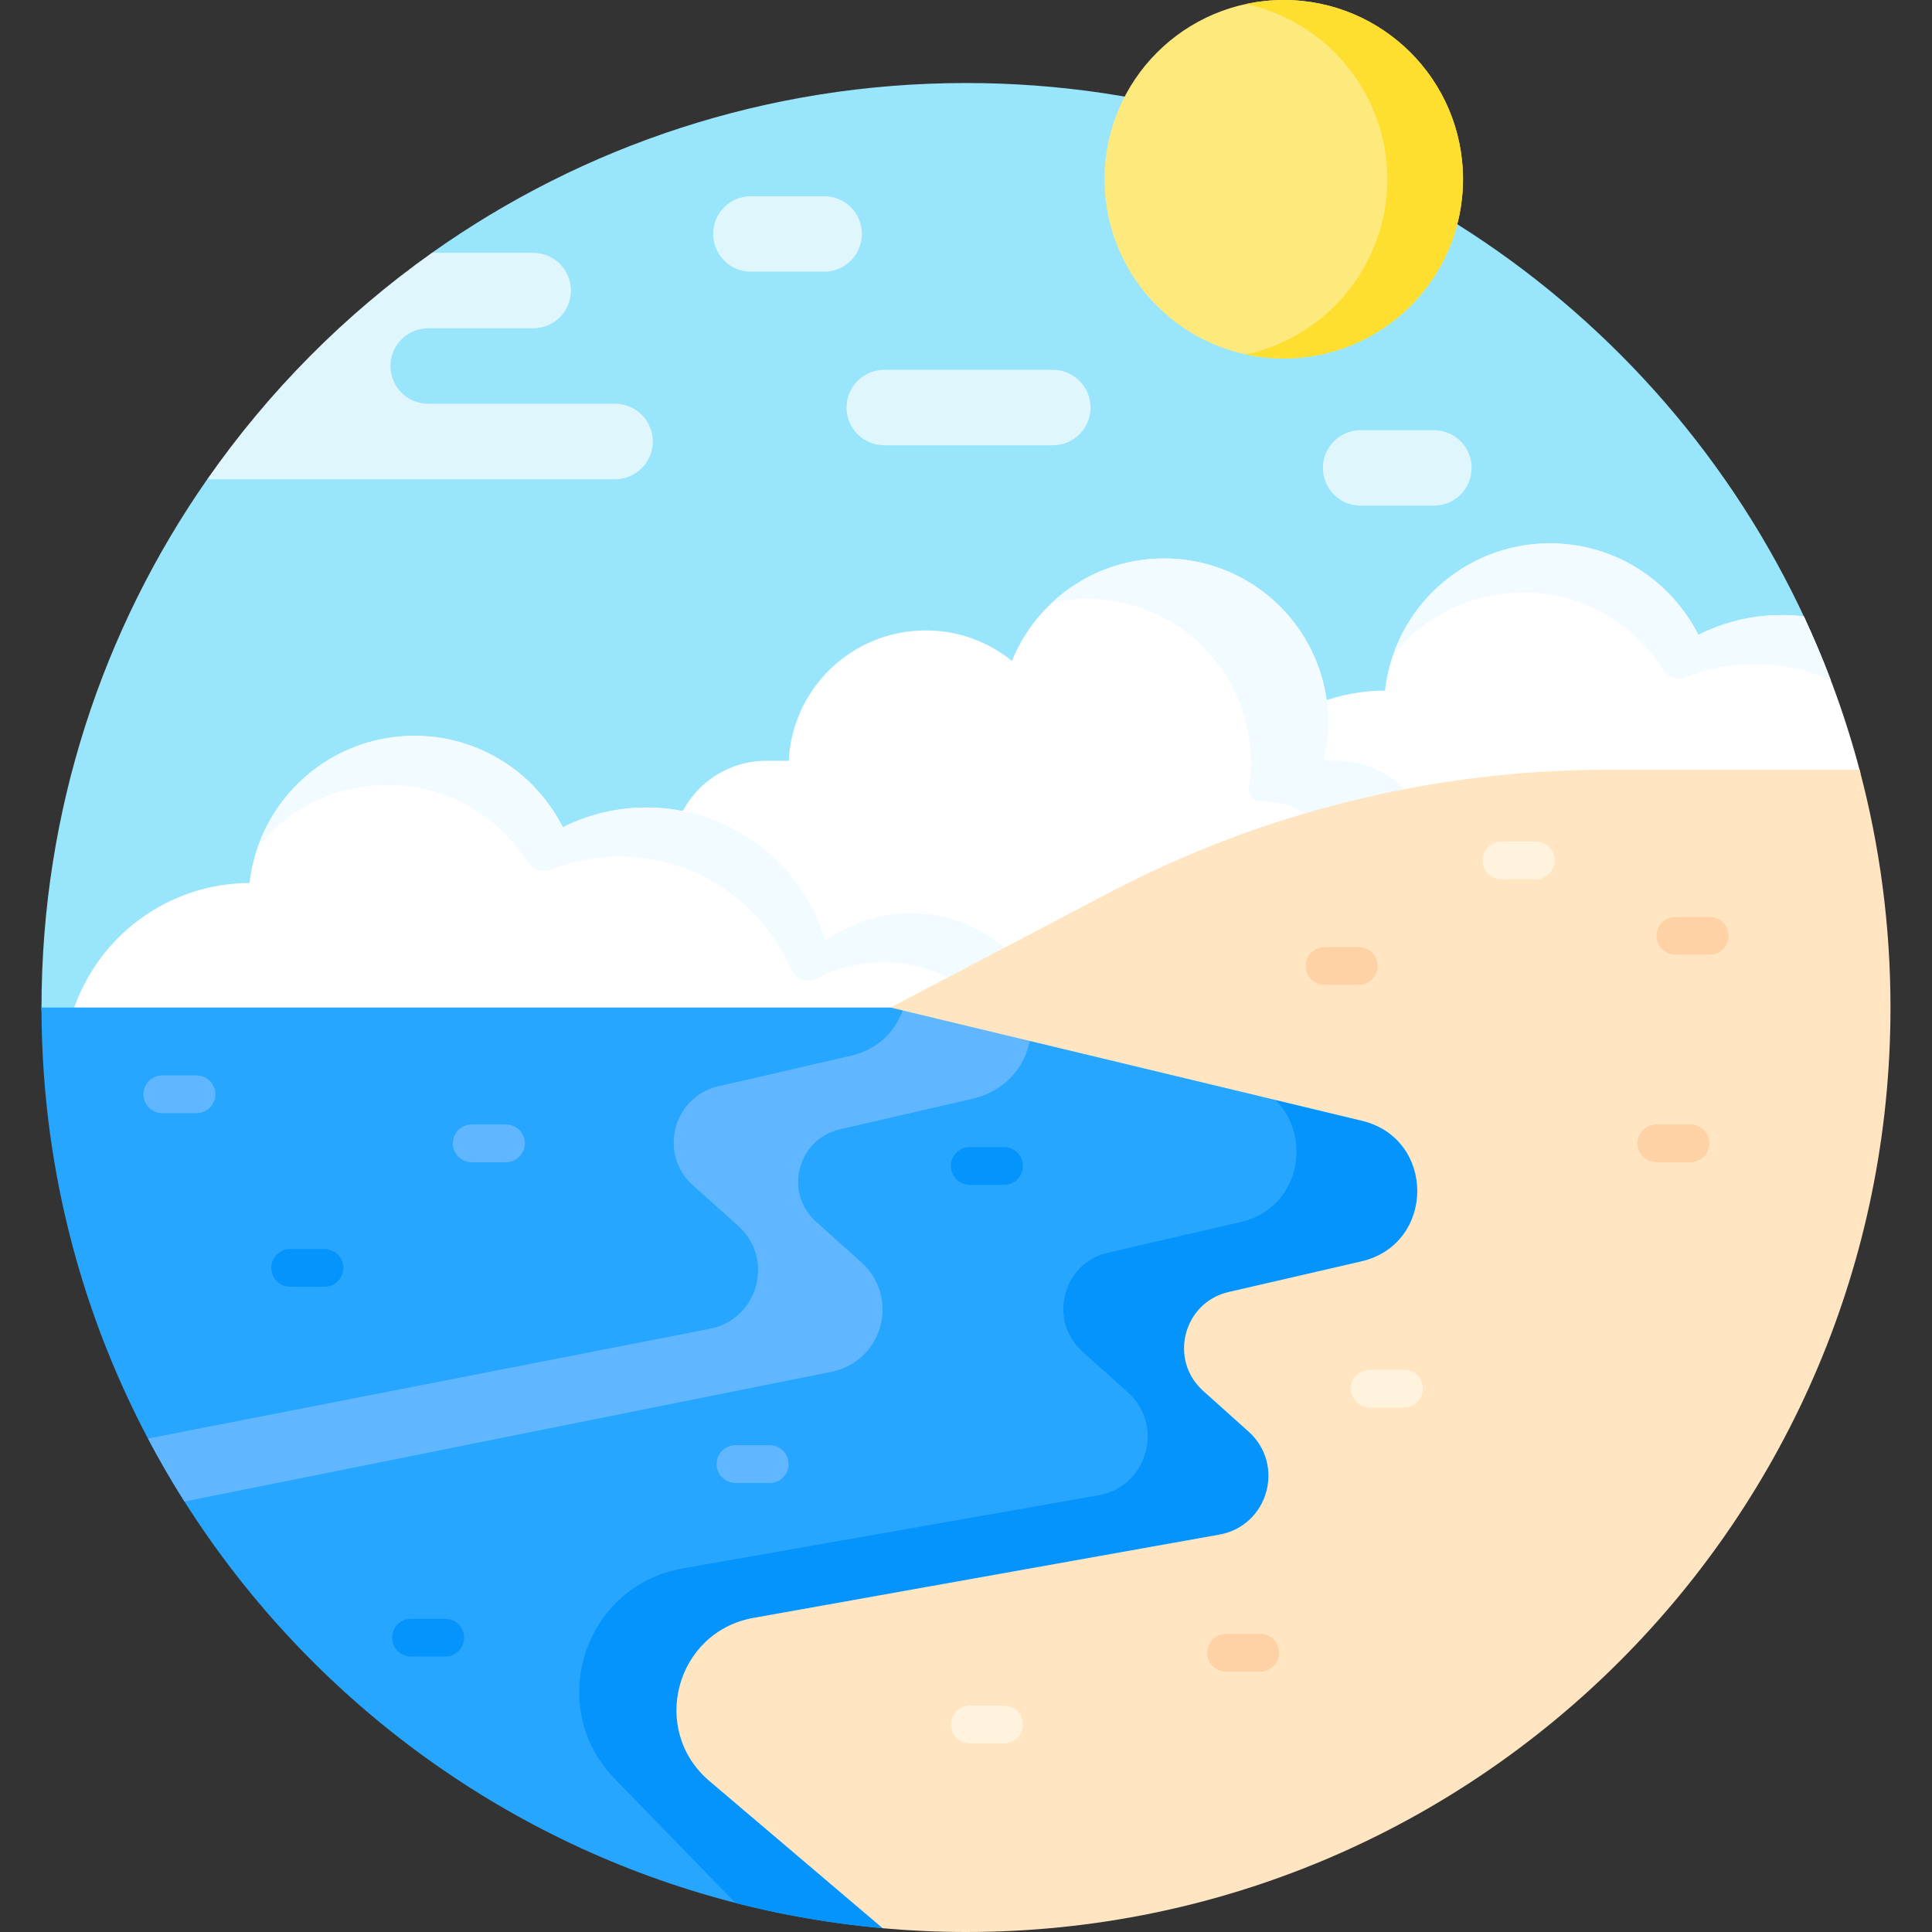 <svg id="Capa_1" enable-background="new 0 0 512 512" viewBox="0 0 512 512" xmlns="http://www.w3.org/2000/svg"><rect x="0" y="0" width="512" height="512" fill="#333333" stroke="none"/><g><path d="m256 22c-52.731 0-101.564 16.659-141.537 45l.319 1h26.515c4.962 0 9 4.038 9 9s-4.038 9-9 9h-27.815c-6.065 0-11 4.935-11 11s4.935 11 11 11h49.518c4.962 0 9 4.038 9 9s-4.038 9-9 9h-106.14l-1.926 1c-27.68 39.684-43.934 87.946-43.934 140 0 .334.011.666.013 1h9.356l.236-.667c6.807-19.251 25.103-32.243 45.528-32.328l.889-.004.1-.884c2.456-21.73 20.82-38.117 42.715-38.117 16.343 0 31.066 9.082 38.424 23.701l.449.893.893-.449c6.796-3.414 14.108-5.145 21.734-5.145 3.136 0 6.303.31 9.413.921l.727.143.349-.653c4.212-7.89 12.334-12.791 21.198-12.791h6.956l.046-.952c.913-18.843 16.418-33.604 35.299-33.604 8.063 0 15.954 2.792 22.218 7.863l1.048.849.508-1.25c6.54-16.115 21.998-26.527 39.38-26.527 21.136 0 39.229 15.771 42.087 36.686l.164 1.195 1.144-.382c4.891-1.634 9.994-2.473 15.169-2.494l.89-.004.101-.884c2.456-21.73 20.82-38.118 42.716-38.118 16.343 0 31.065 9.082 38.423 23.701l.449.893.894-.449c6.796-3.414 14.108-5.145 21.734-5.145 1.854 0 3.763.113 5.672.335l.612.071c-38.823-84.062-123.859-142.404-222.534-142.404z" fill="#99e6fc"/><g><path d="m350.972 191.493c0 3.309-.394 6.638-1.171 9.896l-.294 1.232h4.848c6.474 0 12.558 2.569 17.131 7.234l.376.383.527-.102c17.661-3.409 35.71-5.137 53.643-5.137h67.034c-3.772-14.447-8.819-28.378-15.029-41.658-1.899-.221-3.829-.342-5.787-.342-7.978 0-15.509 1.899-22.183 5.252-7.238-14.38-22.12-24.252-39.317-24.252-22.611 0-41.229 17.058-43.71 39.005-5.771.024-11.304 1.043-16.448 2.882.241 1.837.38 3.706.38 5.607z" fill="#fff"/><g><path d="m478.035 163.342c-1.899-.221-3.829-.342-5.787-.342-7.978 0-15.509 1.899-22.183 5.252-7.238-14.38-22.12-24.252-39.317-24.252-19.253 0-35.604 12.372-41.569 29.595 8.059-10.11 20.471-16.595 34.407-16.595 15.661 0 29.402 8.187 37.198 20.51 1.279 2.021 3.806 2.87 6.028 1.985 5.654-2.251 11.818-3.495 18.274-3.495 7.157 0 13.955 1.525 20.096 4.258-2.176-5.745-4.561-11.387-7.147-16.916z" fill="#f2fbff"/></g></g><g><g><path d="m217.807 249.605.403 1.351 1.142-.828c6.432-4.664 14.034-7.129 21.985-7.129 8.869 0 17.477 3.159 24.239 8.896l.514.437 28.369-14.894c24.672-12.953 51.237-22.171 78.574-27.394-4.592-5.158-11.271-8.423-18.678-8.423h-3.582c.776-3.251 1.198-6.639 1.198-10.128 0-24.021-19.473-43.493-43.493-43.493-18.239 0-33.846 11.232-40.307 27.152-6.243-5.054-14.189-8.086-22.847-8.086-19.472 0-35.366 15.315-36.298 34.556h-6.003c-9.918 0-18.534 5.848-22.576 14.266 17.448 3.39 32.161 16.306 37.36 33.717z" fill="#fff"/></g></g><g><g><path d="m288.031 158.668c24.02 0 43.493 19.472 43.493 43.493 0 2.306-.184 4.568-.534 6.775-.28 1.767 1.128 3.353 2.917 3.353 4.918 0 9.511 1.446 13.39 3.924 8.477-2.451 17.067-4.512 25.736-6.168-4.592-5.158-11.271-8.423-18.678-8.423h-3.582c.776-3.251 1.198-6.639 1.198-10.128 0-24.021-19.473-43.493-43.493-43.493-11.44 0-21.842 4.42-29.604 11.642 2.953-.634 6.015-.975 9.157-.975z" fill="#f2fbff"/></g></g><g><path d="m236.247 268 30.786-16.162c-6.815-6.114-15.818-9.838-25.695-9.838-8.434 0-16.229 2.72-22.572 7.319-6.099-20.425-25.02-35.319-47.428-35.319-7.978 0-15.509 1.899-22.183 5.252-7.237-14.38-22.12-24.252-39.317-24.252-22.611 0-41.229 17.058-43.71 39.005-21.83.091-40.314 14.316-46.8 33.995z" fill="#fff"/><path d="m102.675 208c15.661 0 29.402 8.187 37.198 20.51 1.279 2.021 3.806 2.87 6.028 1.985 5.654-2.251 11.818-3.495 18.274-3.495 20.366 0 37.852 12.303 45.448 29.88 1.157 2.676 4.348 3.722 6.939 2.385 5.278-2.724 11.265-4.265 17.613-4.265 6.569 0 12.747 1.654 18.157 4.555l14.7-7.718c-6.815-6.114-15.818-9.838-25.695-9.838-8.434 0-16.229 2.72-22.572 7.319-6.098-20.424-25.019-35.318-47.427-35.318-7.978 0-15.509 1.899-22.183 5.252-7.237-14.38-22.12-24.252-39.317-24.252-19.253 0-35.603 12.372-41.569 29.595 8.059-10.11 20.471-16.595 34.406-16.595z" fill="#f2fbff"/></g><path d="m234.589 510.245-45.92-39.009c-7.082-6.016-9.977-15.326-7.555-24.297 2.421-8.971 9.608-15.559 18.755-17.194l123.431-22.063c6.373-1.139 11.432-5.715 13.202-11.942 1.771-6.227-.124-12.779-4.944-17.101l-12.018-10.775c-4.037-3.619-5.641-8.914-4.288-14.164 1.352-5.25 5.313-9.112 10.596-10.331l35.126-8.106c9.446-2.18 15.578-9.852 15.621-19.546s-6.02-17.421-15.445-19.685l-122.265-29.368-2.885.336h-225c0 127.865 97.96 232.824 222.921 243.989z" fill="#26a6fe"/><g><path d="m239.458 267c-1.82 5.939-6.479 11.056-13.967 12.784l-35.126 8.106c-12.038 2.778-15.95 17.968-6.751 26.214l12.018 10.775c9.799 8.785 5.189 24.998-7.766 27.314l-148.644 29.034c3.01 5.7 6.232 11.269 9.667 16.692l171.152-34.32c6.373-1.139 11.432-5.715 13.202-11.942 1.771-6.227-.124-12.779-4.944-17.101l-12.018-10.775c-4.037-3.619-5.641-8.914-4.288-14.164 1.352-5.25 5.313-9.112 10.596-10.331l35.126-8.106c8.364-1.93 14.12-8.17 15.361-16.302z" fill="#60b7ff"/></g><path d="m233.933 511-45.912-39.002c-15.952-13.552-8.933-39.555 11.672-43.238l123.431-22.062c12.955-2.316 17.565-18.529 7.766-27.314l-12.018-10.775c-9.199-8.247-5.287-23.437 6.751-26.214l35.126-8.106c19.704-4.547 19.829-32.562.167-37.284l-22.92-5.505c9.819 9.633 6.703 28.688-9.246 32.368l-35.126 8.106c-12.038 2.778-15.95 17.968-6.751 26.214l12.018 10.775c9.799 8.785 5.189 24.998-7.766 27.314l-110.186 19.372c-26.211 4.608-36.578 36.668-18.028 55.751l32.004 32.922c12.637 3.243 25.672 5.488 39.011 6.68.002-.001.004-.002.007-.002z" fill="#0593fc"/><g><path d="m134.091 308h-9.091c-2.75 0-5-2.25-5-5 0-2.75 2.25-5 5-5h9.091c2.75 0 5 2.25 5 5 0 2.75-2.25 5-5 5z" fill="#60b7ff"/></g><g><path d="m204 393h-9.091c-2.75 0-5-2.25-5-5 0-2.75 2.25-5 5-5h9.091c2.75 0 5 2.25 5 5 0 2.75-2.25 5-5 5z" fill="#60b7ff"/></g><g><path d="m52.091 295h-9.091c-2.75 0-5-2.25-5-5 0-2.75 2.25-5 5-5h9.091c2.75 0 5 2.25 5 5 0 2.75-2.25 5-5 5z" fill="#60b7ff"/></g><g><path d="m266.091 314h-9.091c-2.75 0-5-2.25-5-5 0-2.75 2.25-5 5-5h9.091c2.75 0 5 2.25 5 5 0 2.75-2.25 5-5 5z" fill="#0593fc"/></g><g><path d="m86 341h-9.091c-2.75 0-5-2.25-5-5 0-2.75 2.25-5 5-5h9.091c2.75 0 5 2.25 5 5 0 2.75-2.25 5-5 5z" fill="#0593fc"/></g><g><path d="m118 439h-9.091c-2.75 0-5-2.25-5-5 0-2.75 2.25-5 5-5h9.091c2.75 0 5 2.25 5 5 0 2.75-2.25 5-5 5z" fill="#0593fc"/></g><g><path d="m390 124c0-5.523-4.477-10-10-10h-19.407c-5.523 0-10 4.477-10 10 0 5.523 4.477 10 10 10h19.407c5.523 0 10-4.477 10-10z" fill="#dff6fd"/></g><g><path d="m228.407 62c0-5.523-4.477-10-10-10h-19.407c-5.523 0-10 4.477-10 10 0 5.523 4.477 10 10 10h19.407c5.523 0 10-4.477 10-10z" fill="#dff6fd"/></g><g><path d="m492.808 204h-66.776c-45.999 0-91.31 11.171-132.038 32.553l-57.994 30.447 124.916 30.004c19.662 4.723 19.537 32.737-.167 37.284l-35.126 8.106c-12.038 2.778-15.95 17.967-6.751 26.215l12.018 10.775c9.799 8.785 5.189 24.998-7.766 27.314l-123.431 22.062c-20.605 3.683-27.624 29.686-11.672 43.238l45.912 39.002c7.271.649 14.627 1 22.067 1 135.31 0 245-109.69 245-245 0-21.783-2.858-42.896-8.192-63z" fill="#ffe5c2"/></g><g><path d="m360.091 261h-9.091c-2.75 0-5-2.25-5-5 0-2.75 2.25-5 5-5h9.091c2.75 0 5 2.25 5 5 0 2.75-2.25 5-5 5z" fill="#fed2a4"/></g><g><path d="m407 233h-9.091c-2.75 0-5-2.25-5-5 0-2.75 2.25-5 5-5h9.091c2.75 0 5 2.25 5 5 0 2.75-2.25 5-5 5z" fill="#fff3de"/></g><g><path d="m453.091 253h-9.091c-2.75 0-5-2.25-5-5 0-2.75 2.25-5 5-5h9.091c2.75 0 5 2.25 5 5 0 2.75-2.25 5-5 5z" fill="#fed2a4"/></g><g><path d="m448 308h-9.091c-2.75 0-5-2.25-5-5 0-2.75 2.25-5 5-5h9.091c2.75 0 5 2.25 5 5 0 2.75-2.25 5-5 5z" fill="#fed2a4"/></g><g><path d="m266.091 462h-9.091c-2.75 0-5-2.25-5-5 0-2.75 2.25-5 5-5h9.091c2.75 0 5 2.25 5 5 0 2.75-2.25 5-5 5z" fill="#fff3de"/></g><g><path d="m334 443h-9.091c-2.75 0-5-2.25-5-5 0-2.75 2.25-5 5-5h9.091c2.75 0 5 2.25 5 5 0 2.75-2.25 5-5 5z" fill="#fed2a4"/></g><g><path d="m372.091 373h-9.091c-2.75 0-5-2.25-5-5 0-2.75 2.25-5 5-5h9.091c2.75 0 5 2.25 5 5 0 2.75-2.25 5-5 5z" fill="#fff3de"/></g><g><g><circle cx="340.209" cy="47.5" fill="#fee97d" r="47.5"/></g><g><path d="m340.209 0c-3.446 0-6.802.376-10.04 1.073 21.41 4.608 37.46 23.639 37.46 46.427s-16.05 41.819-37.46 46.427c3.237.697 6.594 1.073 10.04 1.073 26.234 0 47.5-21.266 47.5-47.5 0-26.233-21.267-47.5-47.5-47.5z" fill="#fedf30"/></g></g><g><path d="m289 108c0-5.523-4.477-10-10-10h-44.653c-5.523 0-10 4.477-10 10 0 5.523 4.477 10 10 10h44.653c5.523 0 10-4.477 10-10z" fill="#dff6fd"/></g><path d="m54.934 127h108.066c5.523 0 10-4.477 10-10s-4.477-10-10-10h-49.518c-5.523 0-10-4.477-10-10s4.477-10 10-10h27.815c5.523 0 10-4.477 10-10s-4.477-10-10-10h-26.833c-23.14 16.405-43.297 36.731-59.53 60z" fill="#dff6fd"/></g><g/><g/><g/><g/><g/><g/><g/><g/><g/><g/><g/><g/><g/><g/><g/></svg>